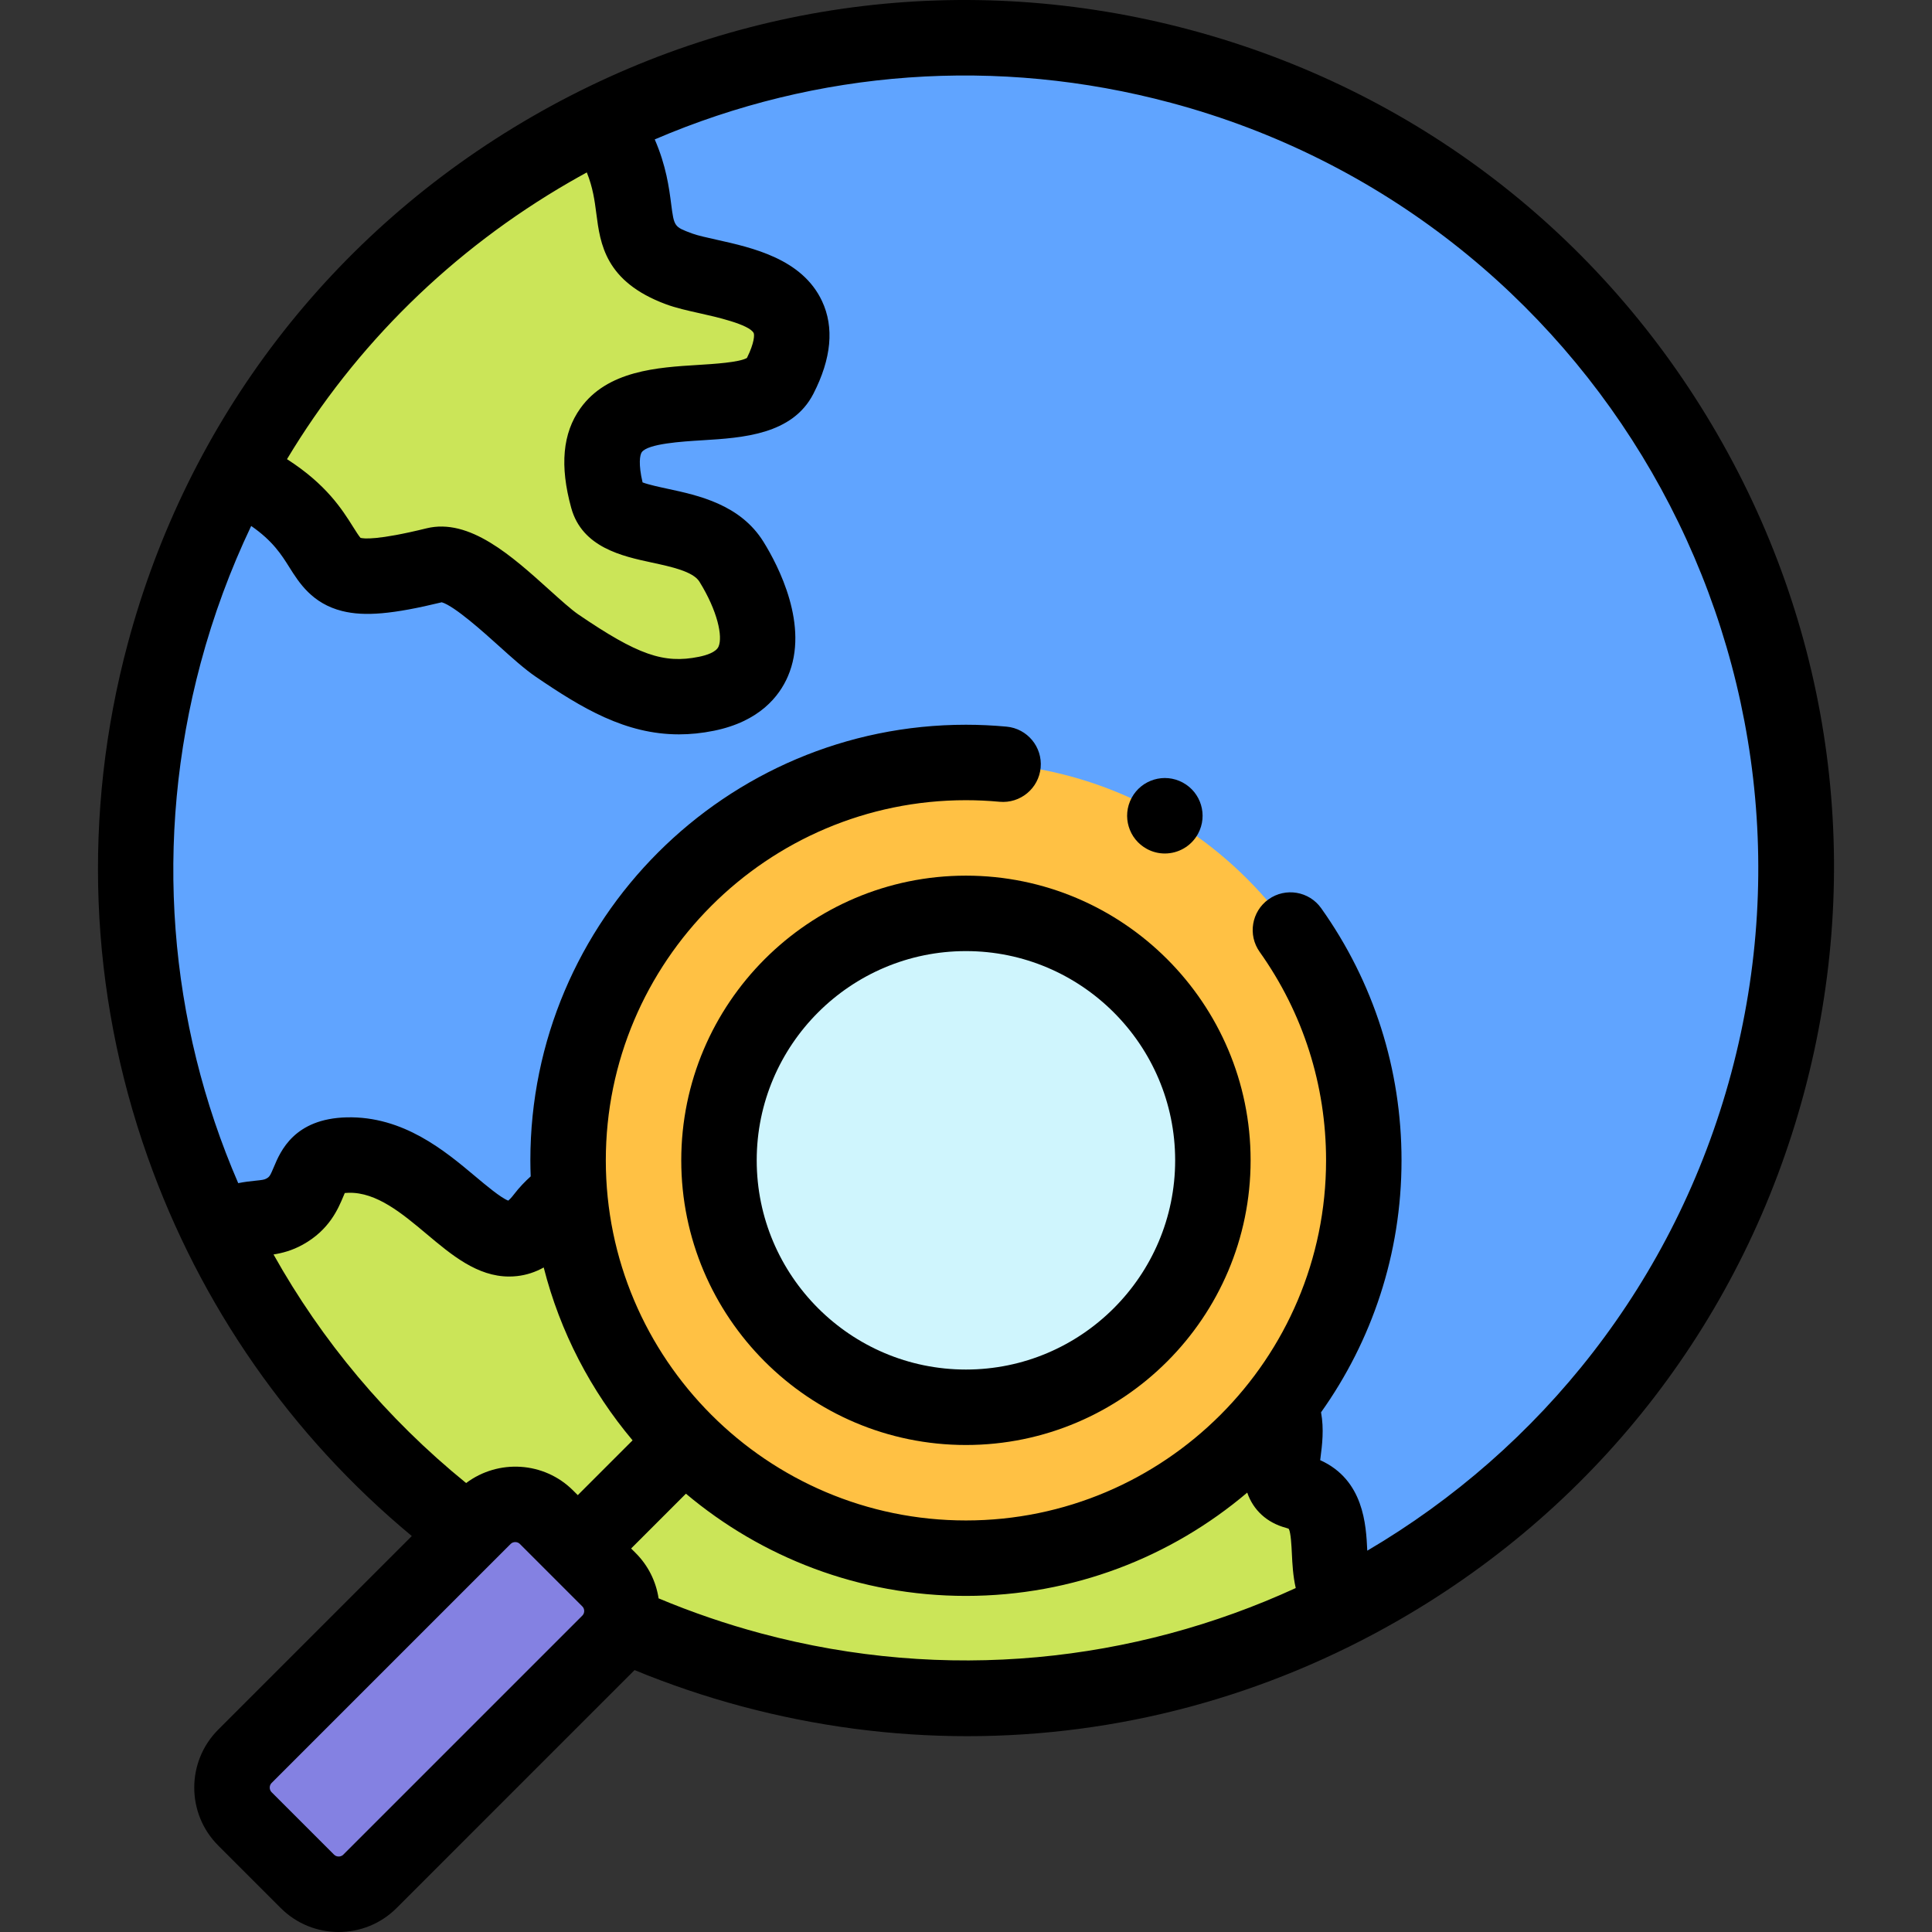 <svg id="Layer_1" enable-background="new 0 0 512.104 512.104" height="512" viewBox="0 0 512.104 512.104" width="512" xmlns="http://www.w3.org/2000/svg"><rect x="0" y="0" width="512.104" height="512.104" fill="#333333" stroke="none"/><g><g clip-rule="evenodd" fill-rule="evenodd"><g><path d="m199.164 442.494c55.221 14.796 111.166 7.206 158.2-17.207-9.858-6.671 1.111-26.054-13.908-30.078-13.089-3.507 16.517-31.676-33.195-32.108-24.091-.209-29.882-12.004-15.024-26.862 21.123-21.123 11.296-45.088-4.827-35.78-26.785 15.464-22.952-.502-54.222 3.856-12.386-1.559-6.184-17.387-24.253-21.268-29.48-6.333-17.416-22.156-31.561-24.735-4.235-.772-24.023 11.527-19.239 23.883 12.23 31.587-6.764 27.145-16.908 40.423-14.772 19.337-27.108-17.129-51.975-16.527-13.047.316-7.401 9.824-16.738 14.993-5.281 2.924-9.437.402-16.568 4.739l-.67.379c26.924 55.329 76.787 99.117 140.888 116.292z" fill="#cbe558"/><path d="m236.188 304.315c31.27-4.358 27.437 11.608 54.222-3.856 16.122-9.308 25.949 14.657 4.827 35.78-14.858 14.858-9.067 26.652 15.024 26.862 49.712.433 20.106 28.601 33.195 32.108 15.019 4.024 4.05 23.407 13.908 30.079 52.904-27.46 94.534-76.205 111.177-138.318 31.439-117.334-38.192-237.938-155.525-269.377-53.331-14.29-107.337-7.699-153.34 14.76l.244.414c14.431 21.192 1.279 31.468 20.131 38.482 10.57 3.933 39.405 3.748 26.723 28.529-7.771 15.184-56.049-5.625-45.643 32.161 2.671 9.7 25.273 4.741 32.83 16.938 7.216 11.647 13.503 30.887-6.634 34.974-13.875 2.816-23.974-2.128-39.583-12.761-8.148-5.551-23.377-23.545-32.225-21.369-40.345 9.924-18.053-6.964-51.681-23.509l-1.241-.85c-7.998 14.813-14.411 30.786-18.958 47.756-14.264 53.233-7.724 107.139 14.636 153.086l.67-.379c7.131-4.337 11.287-1.815 16.568-4.739 9.337-5.169 3.691-14.677 16.738-14.993 24.866-.602 37.203 35.864 51.975 16.527 10.144-13.279 29.138-8.837 16.908-40.423-4.784-12.356 15.004-24.655 19.239-23.883 14.145 2.578 2.081 18.402 31.561 24.735 18.07 3.88 11.868 19.707 24.254 21.266z" fill="#60a4ff"/><path d="m147.744 171.089c15.609 10.633 25.708 15.578 39.583 12.761 20.137-4.088 13.85-23.327 6.634-34.974-7.557-12.197-30.159-7.238-32.83-16.938-10.407-37.786 37.871-16.977 45.643-32.161 12.682-24.781-16.153-24.596-26.723-28.529-18.852-7.014-5.7-17.29-20.131-38.482l-.244-.414c-40.569 19.807-74.913 51.955-97.079 93.009l1.241.85c33.629 16.545 11.336 33.433 51.681 23.509 8.848-2.176 24.077 15.818 32.225 21.369z" fill="#cbe558"/></g><g><path d="m151.65 292.464c7.323-51.091 51.268-90.362 104.385-90.362 28.198 0 53.812 11.067 72.733 29.095 20.16 19.208 32.724 46.318 32.724 76.362 0 19.961-5.546 38.627-15.181 54.541-18.478 30.519-51.995 50.916-90.276 50.916-29.121 0-55.485-11.804-74.569-30.888-6.003-6.003-11.285-12.726-15.707-20.028-9.635-15.914-15.181-34.58-15.181-54.541 0-5.125.365-10.165 1.072-15.095zm169.842 15.095c0-36.164-29.294-65.457-65.457-65.457-36.164 0-65.457 29.294-65.457 65.457 0 36.164 29.294 65.457 65.457 65.457 36.164 0 65.457-29.293 65.457-65.457z" fill="#ffc144"/><ellipse cx="256.035" cy="307.559" fill="#cff5fd" rx="65.457" ry="65.457" transform="matrix(.062 -.998 .998 .062 -66.72 544.151)"/><path d="m128.289 402.163c4.557-4.557 12.014-4.557 16.571 0l8.286 8.286 8.285 8.285c4.557 4.557 4.557 12.014 0 16.571l-63.378 63.378c-4.557 4.557-12.014 4.557-16.571 0l-16.571-16.571c-4.557-4.557-4.557-12.014 0-16.571z" fill="#8481e2"/></g></g><g><path d="m455.221 115.099c-30.718-53.205-80.316-91.263-139.658-107.163-59.343-15.9-121.324-7.74-174.528 22.977-53.204 30.718-91.263 80.315-107.163 139.657-12.093 45.132-10.277 92.185 5.253 136.071 13.961 39.453 38.074 73.994 70.034 100.509l-51.319 51.32c-8.467 8.467-8.467 22.245 0 30.713l16.571 16.571c4.234 4.234 9.795 6.351 15.357 6.351 5.561 0 11.123-2.117 15.357-6.35l63.073-63.074c9.193 3.784 18.68 7.002 28.308 9.582 19.816 5.31 39.923 7.936 59.902 7.936 39.853 0 79.188-10.453 114.626-30.913 53.205-30.718 91.263-80.316 107.163-139.657 15.902-59.343 7.741-121.326-22.976-174.53zm-304.186-66.866c1.494-.863 2.997-1.705 4.506-2.529 1.627 4.04 2.084 7.511 2.522 10.901 1.041 8.039 2.335 18.044 18.426 24.031 2.685.999 5.776 1.687 9.049 2.416 3.935.876 13.15 2.927 14.244 5.254.19.404.248 2.46-1.796 6.574-1.994 1.181-8.862 1.602-13.023 1.857-10.677.655-23.965 1.471-31.13 11.499-4.707 6.587-5.499 15.218-2.423 26.387 2.897 10.518 13.57 12.814 21.363 14.491 5.126 1.103 10.937 2.353 12.616 5.062 4.837 7.808 6.216 14.558 5.079 17.19-.654 1.514-3.19 2.318-5.203 2.727-9.371 1.905-16.241-.511-31.973-11.228-1.851-1.261-4.815-3.934-7.682-6.518-9.933-8.953-21.187-19.104-32.57-16.303-13.055 3.211-16.668 2.748-17.481 2.521-.438-.475-1.291-1.832-1.926-2.843-2.938-4.679-7.11-11.315-17.56-18.013 18.106-30.159 43.656-55.401 74.962-73.476zm-78.533 284.281c2.265-.357 4.906-1.024 7.756-2.602 7.027-3.891 9.37-9.488 10.769-12.832.11-.264.239-.572.362-.854.259-.028.592-.052 1.009-.062 7.43-.19 14.197 5.485 20.724 10.964 6.587 5.53 13.383 11.235 21.83 11.235.685 0 1.381-.037 2.089-.115 2.477-.274 4.839-1.039 7.076-2.287 4.344 17.11 12.52 32.705 23.555 45.821l-14.525 14.525-1.214-1.214c-7.733-7.732-19.88-8.379-28.381-1.991-21.127-17.157-38.286-37.777-51.05-60.588zm18.481 159.098c-.648.646-1.784.646-2.429 0l-16.571-16.57c-.647-.647-.647-1.782 0-2.429l63.378-63.378c.323-.324.769-.485 1.214-.485s.891.162 1.214.485l8.283 8.283c.001.001.002.002.002.003s.002.001.003.002l8.284 8.284c.404.404.489.883.489 1.214s-.085.811-.489 1.214zm110.7-58.669c-9.237-2.475-18.328-5.594-27.114-9.275-.696-4.532-2.774-8.713-6.067-12.005l-1.215-1.215 14.525-14.525c20.084 16.897 45.983 27.094 74.222 27.094 28.398 0 54.429-10.312 74.56-27.38 1.594 4.64 5.23 7.986 10.24 9.328.436.117.673.226.777.282.552 1.025.718 4.519.819 6.629.125 2.62.283 5.81 1.022 9.059-42.926 19.708-92.686 25.161-141.769 12.008zm257.197-148.492c-14.831 55.348-50.583 99.609-96.466 126.581-.002-.034-.004-.074-.005-.108-.32-6.706-.889-18.651-12.477-23.891.028-.221.056-.436.082-.639.431-3.334.969-7.557.148-12.041 13.427-18.867 21.33-41.924 21.33-66.793 0-24.122-7.365-47.231-21.298-66.831-3.2-4.501-9.444-5.555-13.945-2.356-4.501 3.2-5.556 9.443-2.356 13.945 11.513 16.194 17.599 35.297 17.599 55.242 0 52.635-42.822 95.458-95.457 95.458s-95.457-42.822-95.457-95.458 42.822-95.457 95.457-95.457c2.924 0 5.925.141 8.922.418 5.495.502 10.371-3.536 10.88-9.035s-3.536-10.371-9.035-10.88c-3.607-.334-7.229-.503-10.767-.503-63.663 0-115.457 51.794-115.457 115.457 0 1.427.035 2.845.087 4.259-1.472 1.323-3.015 2.907-4.468 4.809-.672.879-1.171 1.364-1.473 1.616-1.95-.73-5.996-4.126-8.743-6.433-8.045-6.754-19.065-15.997-34.067-15.641-13.958.337-17.591 9.018-19.337 13.189-1 2.39-1.167 2.59-2.007 3.056-.505.28-1.052.365-2.958.558-1.234.125-2.749.289-4.468.637-18.416-42.492-22.557-90.827-9.955-137.862 3.385-12.634 7.884-24.776 13.388-36.336 5.723 3.96 8.028 7.62 10.119 10.949 2.546 4.055 6.034 9.607 13.985 11.598 5.957 1.491 13.402.844 26.415-2.315 3.394.988 11.268 8.086 15.123 11.562 3.518 3.17 6.84 6.165 9.813 8.19 12.225 8.328 23.747 15.258 37.938 15.257 2.964 0 6.046-.302 9.274-.958 12.106-2.458 17.332-9.183 19.583-14.393 5.806-13.435-2.567-29.412-6.437-35.657-6.158-9.939-17.285-12.333-25.41-14.081-2.101-.452-5.085-1.094-6.659-1.696-1.156-4.878-.708-7.311-.214-8.003 1.626-2.276 10.675-2.831 16.082-3.163 10.626-.652 23.85-1.464 29.419-12.344 4.78-9.339 5.545-17.601 2.276-24.557-5.269-11.21-18.406-14.134-27.999-16.27-2.47-.55-5.024-1.118-6.421-1.638-4.779-1.778-4.779-1.778-5.566-7.854-.552-4.268-1.317-10.089-4.349-17.085 43.098-18.506 90.836-22.025 136.838-9.699 111.849 29.969 178.462 145.347 148.493 257.196z"/><path d="m256.035 232.102c-41.607 0-75.458 33.85-75.458 75.457s33.85 75.458 75.458 75.458c41.607 0 75.457-33.85 75.457-75.458 0-41.607-33.85-75.457-75.457-75.457zm0 130.914c-30.579 0-55.458-24.878-55.458-55.458s24.878-55.457 55.458-55.457 55.457 24.878 55.457 55.457-24.878 55.458-55.457 55.458z"/><path d="m304.023 225.035c1.508.812 3.131 1.197 4.732 1.197 3.56 0 7.007-1.907 8.813-5.261 2.618-4.862.799-10.927-4.064-13.545l-.006-.003c-4.86-2.618-10.923-.798-13.542 4.065-2.619 4.862-.796 10.928 4.067 13.547z"/></g></g></svg>